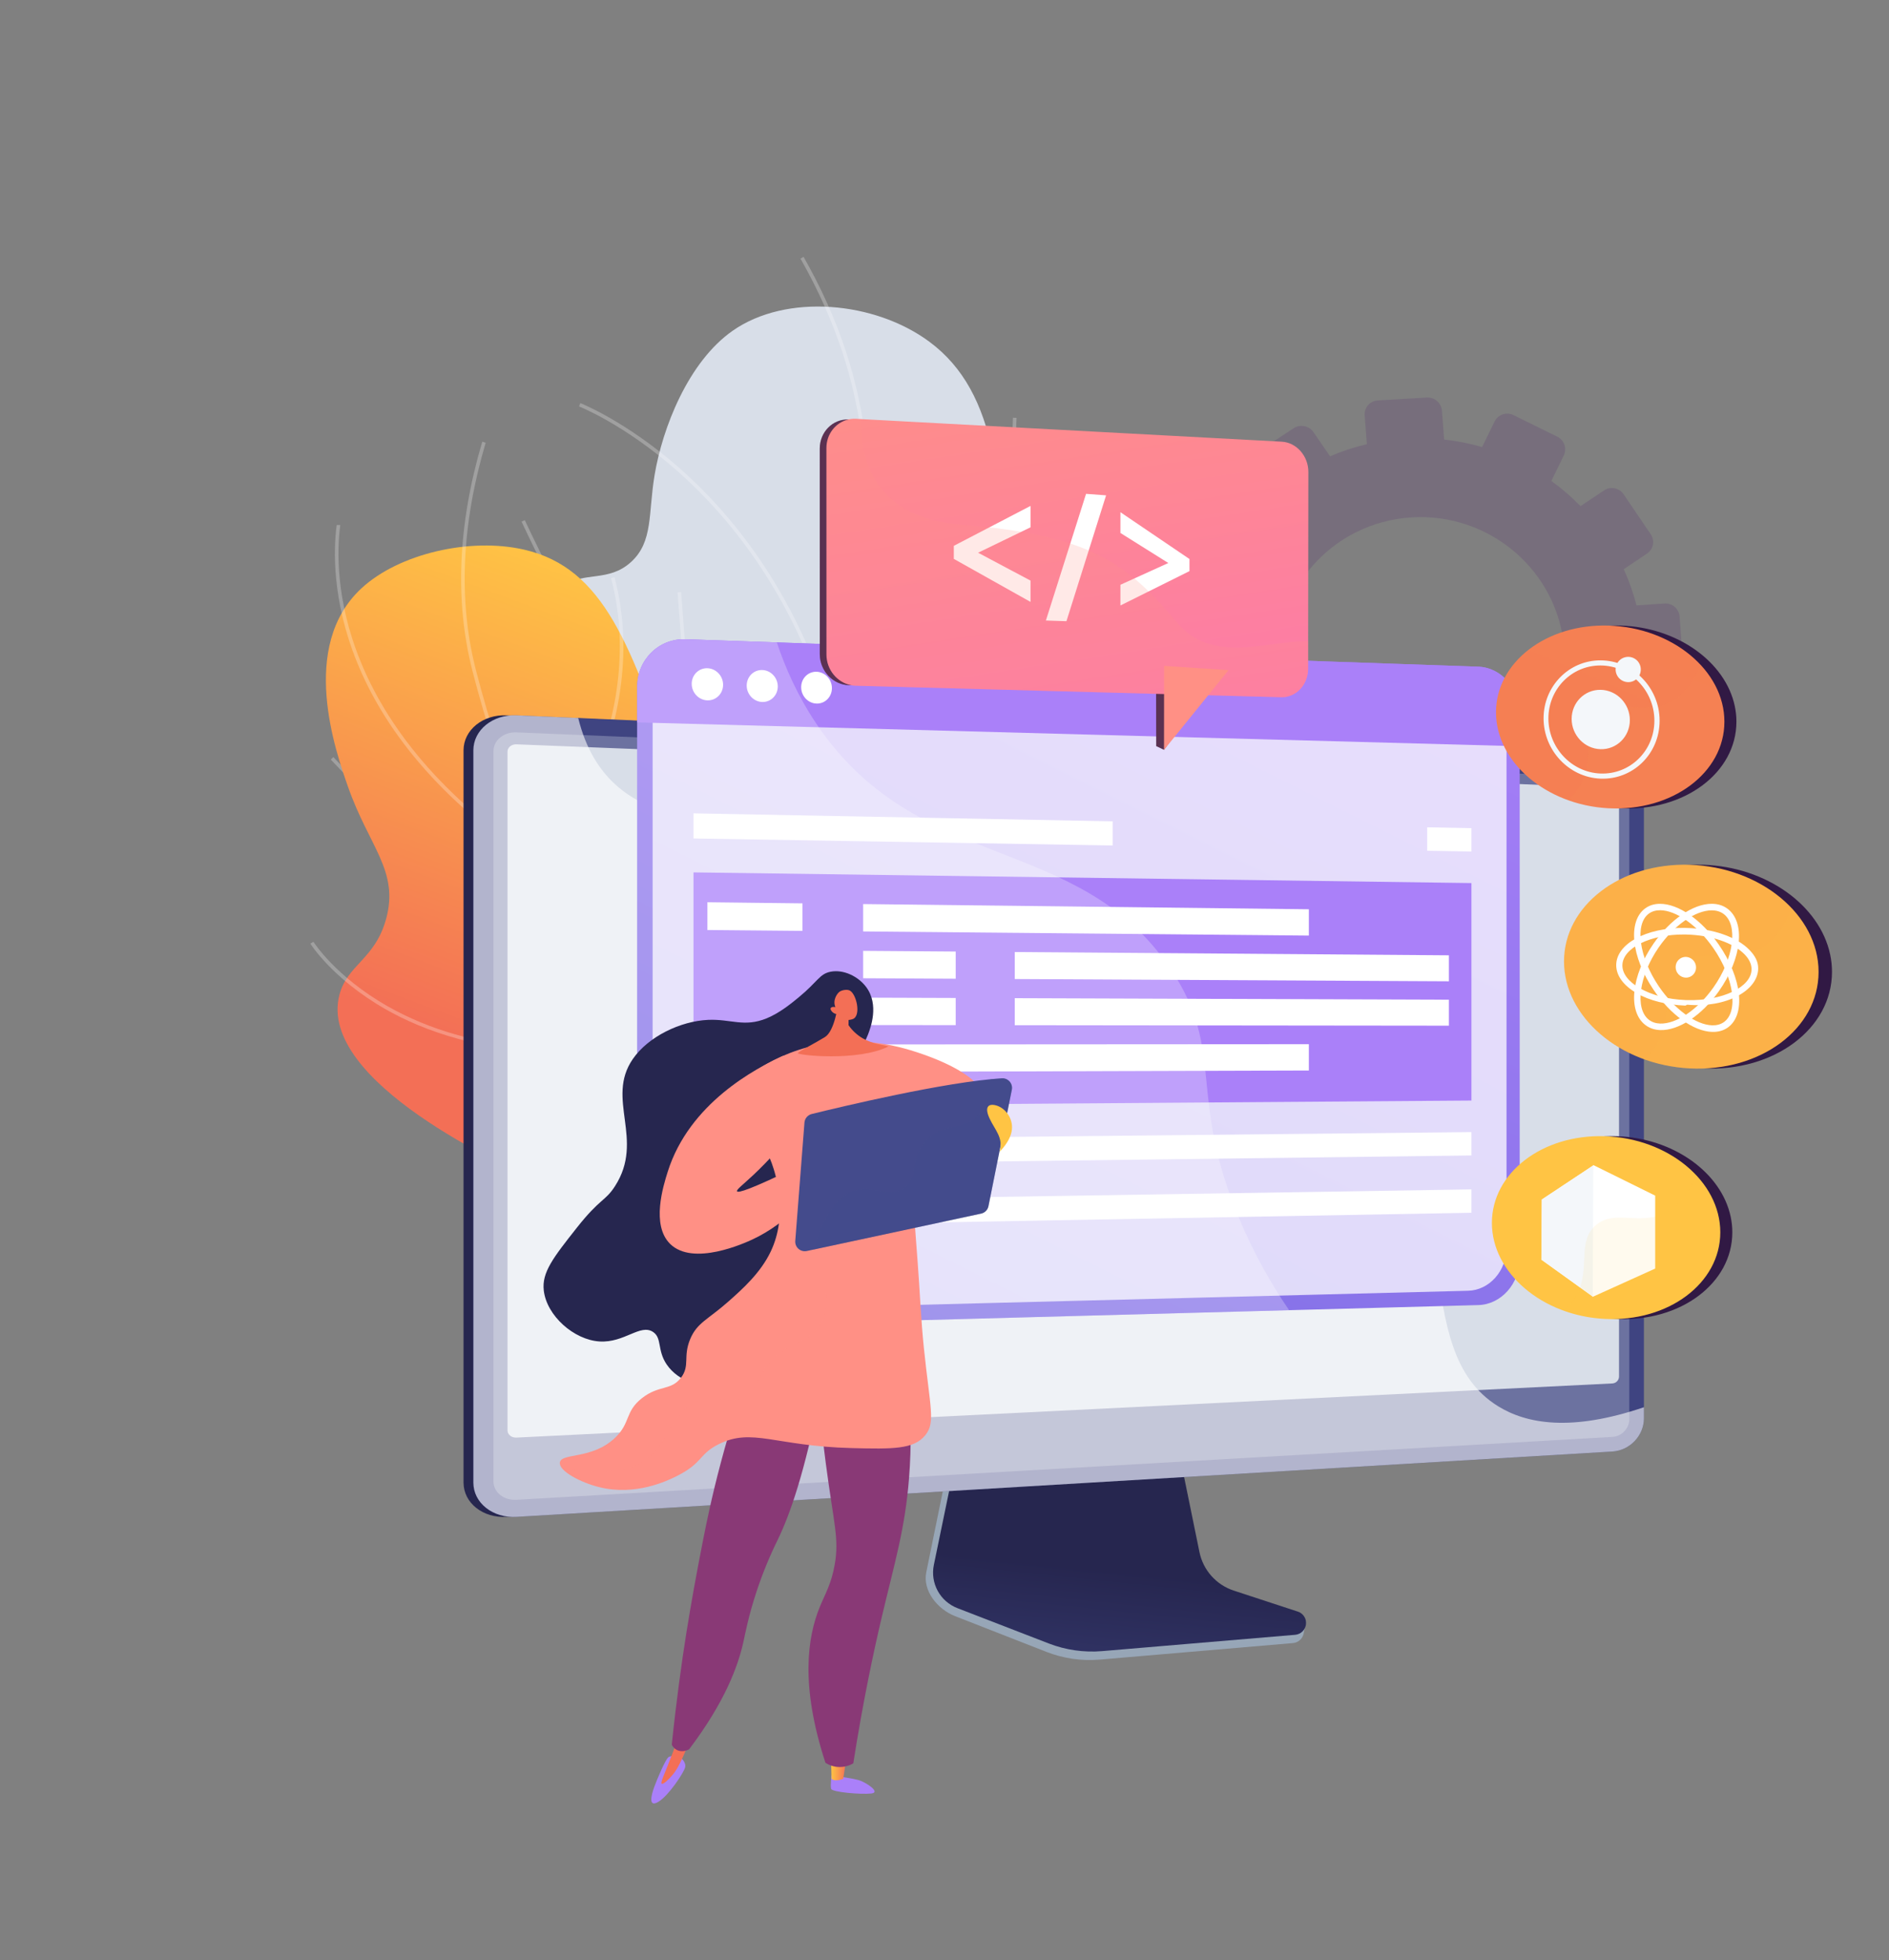 <?xml version="1.0" encoding="UTF-8"?> <svg xmlns="http://www.w3.org/2000/svg" width="212" height="220" viewBox="0 0 212 220" fill="none"><rect x="0" y="0" width="212" height="220" fill="#808080" stroke="none"/> <g clip-path="url(#clip0)"> <path opacity="0.35" d="M186.82 67.731L183.663 67.944C183.306 66.55 182.828 65.19 182.233 63.88L184.85 62.124C185.02 62.01 185.165 61.862 185.278 61.691C185.391 61.52 185.468 61.328 185.506 61.127C185.544 60.925 185.542 60.718 185.5 60.518C185.458 60.317 185.376 60.127 185.26 59.958L182.213 55.468C181.979 55.123 181.62 54.883 181.211 54.802C180.803 54.72 180.379 54.803 180.031 55.031L177.379 56.801C176.371 55.769 175.277 54.825 174.108 53.978L175.506 51.107C175.686 50.73 175.709 50.298 175.571 49.905C175.433 49.511 175.144 49.188 174.769 49.007L169.855 46.589C169.67 46.496 169.469 46.44 169.263 46.425C169.056 46.41 168.849 46.436 168.653 46.501C168.457 46.566 168.275 46.67 168.119 46.805C167.963 46.941 167.835 47.106 167.743 47.291L166.335 50.172C164.941 49.769 163.516 49.486 162.074 49.328L161.829 46.098C161.794 45.677 161.597 45.286 161.277 45.01C160.958 44.733 160.544 44.593 160.122 44.618L154.629 44.942C154.422 44.953 154.219 45.004 154.032 45.094C153.845 45.184 153.678 45.31 153.541 45.466C153.404 45.621 153.299 45.803 153.232 45.999C153.166 46.196 153.14 46.403 153.155 46.61L153.401 49.85C151.987 50.182 150.605 50.637 149.27 51.209L147.418 48.508C147.177 48.157 146.809 47.915 146.392 47.831C145.975 47.748 145.542 47.83 145.185 48.061L140.588 51.08C140.413 51.194 140.263 51.343 140.147 51.516C140.03 51.689 139.95 51.884 139.91 52.089C139.871 52.294 139.873 52.505 139.916 52.709C139.959 52.913 140.043 53.106 140.163 53.277L142.021 55.979C140.967 56.976 140.002 58.063 139.137 59.229L136.164 57.791C135.359 57.402 134.391 57.723 134.002 58.51L131.569 63.434C131.477 63.623 131.424 63.828 131.412 64.038C131.401 64.248 131.431 64.458 131.501 64.656C131.572 64.855 131.681 65.037 131.822 65.192C131.964 65.348 132.135 65.474 132.325 65.563L135.278 66.979C134.872 68.379 134.593 69.812 134.444 71.262L131.175 71.483C130.964 71.494 130.758 71.548 130.569 71.64C130.379 71.731 130.21 71.86 130.07 72.018C129.931 72.176 129.824 72.36 129.756 72.559C129.688 72.759 129.66 72.97 129.675 73.18L130.092 78.666C130.158 79.544 130.938 80.204 131.833 80.141L135.075 79.913C135.435 81.337 135.922 82.725 136.53 84.062L133.863 85.842C133.688 85.957 133.537 86.106 133.42 86.281C133.303 86.455 133.223 86.651 133.183 86.857C133.143 87.063 133.145 87.275 133.188 87.481C133.231 87.686 133.315 87.88 133.435 88.053L136.586 92.591C136.832 92.941 137.205 93.18 137.626 93.258C138.046 93.336 138.48 93.246 138.835 93.008L141.481 91.232C142.521 92.284 143.651 93.243 144.858 94.098L143.474 96.927C143.383 97.115 143.329 97.32 143.318 97.528C143.306 97.737 143.336 97.946 143.406 98.143C143.476 98.34 143.585 98.521 143.726 98.676C143.867 98.831 144.037 98.955 144.227 99.043L149.231 101.4C149.615 101.582 150.055 101.605 150.456 101.465C150.857 101.325 151.187 101.033 151.375 100.652L152.74 97.852C154.169 98.245 155.629 98.511 157.104 98.648L157.339 101.745C157.356 101.953 157.413 102.155 157.509 102.341C157.604 102.526 157.735 102.691 157.894 102.825C158.053 102.96 158.237 103.062 158.435 103.125C158.634 103.189 158.843 103.212 159.05 103.195L164.535 102.762C164.954 102.731 165.343 102.535 165.617 102.217C165.892 101.899 166.029 101.486 166 101.067L165.765 97.978C167.19 97.619 168.581 97.134 169.921 96.531L171.672 99.072C171.911 99.416 172.275 99.652 172.687 99.728C173.098 99.804 173.523 99.714 173.869 99.478L178.367 96.411C178.537 96.295 178.683 96.147 178.796 95.974C178.909 95.802 178.987 95.609 179.026 95.407C179.064 95.204 179.062 94.996 179.019 94.794C178.977 94.593 178.895 94.401 178.779 94.231L177.023 91.67C178.062 90.657 179.011 89.554 179.857 88.376L182.664 89.722C183.039 89.903 183.469 89.927 183.862 89.79C184.254 89.653 184.576 89.366 184.757 88.992L187.099 84.13C187.278 83.756 187.301 83.326 187.164 82.936C187.026 82.545 186.74 82.224 186.366 82.045L183.555 80.686C183.94 79.299 184.202 77.88 184.336 76.447L187.465 76.227C187.669 76.213 187.869 76.158 188.052 76.066C188.235 75.975 188.399 75.848 188.532 75.693C188.666 75.538 188.768 75.358 188.832 75.163C188.896 74.968 188.921 74.763 188.905 74.559L188.497 69.181C188.464 68.768 188.27 68.383 187.956 68.112C187.642 67.841 187.234 67.704 186.82 67.731V67.731ZM158.388 58.068C167.228 57.507 174.892 64.125 175.553 72.848C176.215 81.572 169.63 89.17 160.798 89.826C151.912 90.487 144.127 83.877 143.457 75.058C142.788 66.24 149.494 58.634 158.388 58.068V58.068Z" fill="#674E76"></path> <path d="M126.704 140.382C121.581 135.576 114.823 127.769 111.765 116.734C107.753 102.258 113.631 94.942 112.968 70.433C112.551 54.936 112.101 44.125 104.288 38.343C98.166 33.812 88.254 32.911 82.239 37.111C77.235 40.603 74.344 48.031 73.461 53.333C72.741 57.654 73.319 60.791 70.828 63.068C68.282 65.391 65.534 64.077 63.154 65.799C58.329 69.294 61.122 80.87 61.574 82.738C66.599 103.546 85.772 117.58 94.209 123.602C101.185 128.576 111.976 135.211 126.704 140.382Z" fill="#D8DEE8"></path> <g style="mix-blend-mode:soft-light" opacity="0.5"> <g style="mix-blend-mode:soft-light" opacity="0.5"> <path d="M132.562 144.216C123.632 140.821 115.946 136.775 109.717 132.183C100.496 125.389 94.754 117.583 92.649 108.983C91.002 102.257 91.613 94.968 92.386 85.74C93.027 78.091 94.173 72.731 95.179 68.003C96.486 61.876 97.519 57.036 96.803 50.038C96.075 42.927 93.729 35.857 89.833 29.022L90.182 28.823C94.108 35.707 96.47 42.83 97.204 49.996C97.927 57.058 96.889 61.925 95.574 68.087C94.568 72.803 93.43 78.15 92.788 85.774C91.988 95.325 91.41 102.226 93.041 108.887C95.126 117.392 100.815 125.121 109.958 131.859C116.158 136.428 123.812 140.458 132.708 143.839L132.562 144.216Z" fill="white"></path> </g> <g style="mix-blend-mode:soft-light" opacity="0.5"> <path d="M93.067 80.38L93.002 80.162C88.879 66.322 81.475 57.663 75.991 52.836C70.053 47.612 65.035 45.634 64.985 45.614L65.131 45.24C65.181 45.26 70.265 47.266 76.256 52.535C81.751 57.371 89.157 66.023 93.32 79.825C94.315 79.349 98.751 77.085 103.19 72.511C107.812 67.75 113.385 59.438 113.682 46.884L114.084 46.893C113.786 59.586 108.143 67.989 103.465 72.806C98.397 78.022 93.325 80.269 93.274 80.291L93.067 80.38Z" fill="white"></path> </g> <g style="mix-blend-mode:soft-light" opacity="0.5"> <path d="M91.908 101.028L91.768 100.987C85.037 99.011 77.397 91.264 69.06 77.958C62.865 68.07 58.579 58.633 58.537 58.539L58.903 58.374C58.945 58.468 63.218 67.881 69.402 77.749C75.061 86.785 83.524 98.05 91.74 100.56C92.424 99.578 97.202 92.82 103.237 86.898C109.762 80.497 124.949 78.286 125.103 78.261L125.159 78.659C125.007 78.68 109.949 80.873 103.518 87.183C97.057 93.527 92.043 100.835 91.99 100.907L91.908 101.028Z" fill="white"></path> </g> <g style="mix-blend-mode:soft-light" opacity="0.5"> <path d="M107.218 130.306L106.821 130.258C106.746 130.25 99.177 129.322 89.29 125.875C80.164 122.693 67.135 116.651 56.893 105.934L37.12 85.245L37.41 84.968L57.187 105.657C67.373 116.315 80.342 122.329 89.427 125.494C97.99 128.479 104.799 129.565 106.476 129.803C104.358 125.969 103.592 121.967 104.201 117.901C104.701 114.554 106.129 111.162 108.444 107.817C112.376 102.135 117.587 98.505 117.639 98.468L117.867 98.799C117.816 98.835 112.658 102.429 108.768 108.054C106.491 111.347 105.088 114.682 104.598 117.966C103.987 122.062 104.803 126.096 107.025 129.956L107.218 130.306Z" fill="white"></path> </g> </g> <path d="M99.191 140.045C88.1 140.139 73.959 138.677 60.407 132.577C56.948 131.02 35.583 121.402 38.087 111.674C38.969 108.247 42.068 107.701 43.329 103.141C44.818 97.737 41.423 95.045 39.063 88.317C37.653 84.302 33.528 72.555 40.559 66.033C44.76 62.136 52.756 60.283 58.846 61.693C67.781 63.761 70.866 72.449 75.833 87.237C80.235 100.347 79.116 103.569 82.452 112.952C84.926 119.922 89.581 129.507 99.191 140.045Z" fill="url(#paint0_linear)"></path> <g style="mix-blend-mode:soft-light" opacity="0.5"> <g style="mix-blend-mode:soft-light" opacity="0.5"> <path d="M126.938 145.988C121.699 145.995 116.477 145.385 111.381 144.17C96.409 140.586 83.417 131.651 72.765 117.612C61.692 103.017 55.92 86.559 53.029 75.323C51.014 67.494 51.382 58.828 54.123 49.57L54.508 49.684C51.788 58.875 51.421 67.468 53.417 75.225C56.3 86.424 62.054 102.831 73.085 117.371C83.68 131.335 96.595 140.221 111.474 143.782C122.644 146.456 134.463 146.16 146.603 142.905L146.707 143.293C140.003 145.088 133.394 145.987 126.938 145.988Z" fill="white"></path> </g> <g style="mix-blend-mode:soft-light" opacity="0.5"> <path d="M61 97.492L60.848 97.395C36.915 81.976 37.127 64.195 37.762 59.112C37.774 59.011 37.783 58.946 37.784 58.918H38.185C38.181 59 38.173 59.083 38.16 59.164C37.534 64.177 37.332 81.692 60.912 96.96C61.486 96.214 64.171 92.587 66.385 87.346C68.67 81.936 70.904 73.645 68.576 64.881L68.964 64.778C71.323 73.658 69.061 82.043 66.75 87.513C64.248 93.435 61.144 97.316 61.113 97.355L61 97.492Z" fill="white"></path> </g> <g style="mix-blend-mode:soft-light" opacity="0.5"> <path d="M63.668 118.147C54.137 118.147 47.477 115.661 43.267 113.262C40.182 111.502 38.056 109.6 36.816 108.314C35.468 106.916 34.858 105.946 34.833 105.906L35.174 105.693C35.198 105.732 37.659 109.607 43.489 112.927C53.199 118.453 64.659 118.235 72.604 117.066C73.166 115.815 78.824 102.689 77.473 85.128L76.038 66.477L76.438 66.446L77.874 85.098C79.296 103.588 72.989 117.199 72.923 117.335L72.877 117.432L72.771 117.447C69.758 117.904 66.715 118.138 63.668 118.147V118.147Z" fill="white"></path> </g> </g> <path d="M138.222 179.377C137.25 179.051 136.382 178.475 135.704 177.705C135.027 176.936 134.565 176.002 134.365 174.997L131.498 160.807L106.972 161.68L103.954 176.463C103.531 178.533 105.223 180.61 107.17 181.373L117.432 185.388C119.338 186.134 121.39 186.432 123.43 186.257L145.113 184.402C145.422 184.375 145.712 184.241 145.934 184.024C146.155 183.806 146.295 183.519 146.33 183.211C146.403 182.572 146.847 181.854 146.243 181.653L138.222 179.377Z" fill="#97A6B7"></path> <path d="M138.465 178.514C137.499 178.197 136.633 177.63 135.956 176.87C135.279 176.11 134.816 175.185 134.612 174.189L131.748 160.177L107.821 161.038L104.805 175.635C104.601 176.625 104.754 177.655 105.238 178.543C105.721 179.43 106.504 180.117 107.447 180.482L117.698 184.446C119.605 185.184 121.654 185.477 123.691 185.305L145.354 183.474C145.661 183.447 145.95 183.316 146.171 183.102C146.393 182.887 146.533 182.603 146.569 182.297C146.605 181.99 146.534 181.681 146.368 181.422C146.202 181.162 145.951 180.968 145.658 180.872L138.465 178.514Z" fill="url(#paint1_linear)"></path> <path d="M56.857 170.237C54.197 170.396 52.022 168.671 52.022 166.39V84.207C52.022 81.927 54.197 80.166 56.857 80.281L179.855 85.61C181.808 85.694 183.389 87.341 183.389 89.28V159.177C183.389 161.116 181.808 162.788 179.855 162.905L56.857 170.237Z" fill="url(#paint2_linear)"></path> <path d="M57.962 170.237C55.302 170.396 53.126 168.671 53.126 166.39V84.207C53.126 81.927 55.302 80.166 57.962 80.281L180.961 85.61C182.914 85.694 184.495 87.341 184.495 89.28V159.177C184.495 161.116 182.914 162.788 180.961 162.905L57.962 170.237Z" fill="url(#paint3_linear)"></path> <g style="mix-blend-mode:multiply" opacity="0.3"> <path d="M180.961 87.255L57.962 82.195C56.54 82.135 55.383 83.076 55.383 84.294V166.266C55.383 167.483 56.54 168.404 57.962 168.322L180.961 161.262C182.008 161.202 182.854 160.309 182.854 159.269V89.216C182.849 88.71 182.649 88.224 182.297 87.859C181.945 87.495 181.467 87.278 180.961 87.255V87.255Z" fill="#D8DEE8"></path> </g> <path d="M57.962 161.342C57.408 161.369 56.957 161.006 56.957 160.532V84.355C56.957 83.879 57.408 83.514 57.962 83.536L180.961 88.41C181.159 88.419 181.346 88.503 181.484 88.646C181.621 88.788 181.699 88.978 181.701 89.176V154.488C181.699 154.687 181.621 154.878 181.484 155.022C181.346 155.165 181.16 155.252 180.961 155.263L57.962 161.342Z" fill="#D8DEE8"></path> <g style="mix-blend-mode:soft-light" opacity="0.6"> <path d="M168.12 157.817C157.773 151.416 165 133.215 153.38 124.073C141.664 114.853 125.177 126.158 116.971 116.613C110.86 109.504 118.01 100.921 112.175 94.236C103.025 83.751 79.602 98.171 68.84 87.841C67.312 86.375 65.77 84.148 64.892 80.581L57.962 80.283C55.303 80.168 53.127 81.929 53.127 84.209V166.39C53.127 168.67 55.303 170.395 57.962 170.237L180.961 162.904C182.914 162.785 184.495 161.117 184.495 159.177V157.934C176.328 160.705 171.335 159.806 168.12 157.817Z" fill="white"></path> </g> <path d="M165.913 74.824L76.932 71.742C73.942 71.638 71.507 74.035 71.507 77.097V143.48C71.507 146.541 73.942 148.957 76.932 148.876L165.913 146.469C168.481 146.4 170.554 144.058 170.554 141.238V80.091C170.554 77.27 168.481 74.912 165.913 74.824Z" fill="url(#paint4_linear)"></path> <g style="mix-blend-mode:soft-light" opacity="0.74"> <path d="M73.244 142.081V78.511C73.244 75.678 75.494 73.456 78.259 73.548L164.764 76.422C167.147 76.502 169.075 78.686 169.075 81.303V140.014C169.075 142.63 167.149 144.801 164.764 144.862L78.259 147.079C75.495 147.15 73.244 144.912 73.244 142.081Z" fill="white"></path> </g> <path d="M165.912 74.824L76.932 71.742C73.942 71.638 71.507 74.035 71.507 77.097V81.073L170.554 83.754V80.091C170.554 77.27 168.48 74.912 165.912 74.824Z" fill="url(#paint5_linear)"></path> <path d="M81.152 76.853C81.152 77.847 80.365 78.63 79.393 78.602C78.422 78.573 77.629 77.742 77.629 76.745C77.629 75.748 78.42 74.965 79.393 74.996C80.367 75.028 81.152 75.861 81.152 76.853Z" fill="white"></path> <path d="M87.289 77.044C87.289 78.033 86.509 78.812 85.547 78.784C84.585 78.756 83.801 77.929 83.801 76.938C83.801 75.947 84.584 75.167 85.547 75.197C86.511 75.228 87.289 76.054 87.289 77.044Z" fill="white"></path> <path d="M93.365 77.229C93.365 78.214 92.594 78.99 91.641 78.962C90.689 78.935 89.914 78.111 89.914 77.124C89.914 76.137 90.688 75.361 91.641 75.391C92.594 75.422 93.365 76.245 93.365 77.229Z" fill="white"></path> <path d="M165.135 123.514L77.83 124.149V97.908L165.135 99.107V123.514Z" fill="url(#paint6_linear)"></path> <path d="M165.135 129.677L77.83 130.775V127.957L165.135 127.056V129.677Z" fill="white"></path> <path d="M165.135 136.106L77.83 137.688V134.87L165.135 133.485V136.106Z" fill="white"></path> <path d="M124.874 92.178L77.83 91.282V94.1L124.874 94.889V92.178Z" fill="white"></path> <path d="M160.173 92.85V95.481L165.135 95.565V92.944L160.173 92.85Z" fill="white"></path> <g style="mix-blend-mode:soft-light" opacity="0.5"> <g style="mix-blend-mode:soft-light" opacity="0.5"> <path d="M131.369 108.736C120.979 93.329 102.983 98.219 91.59 81.181C89.534 78.107 88.14 74.98 87.182 72.096L76.931 71.739C73.94 71.635 71.506 74.033 71.506 77.094V143.479C71.506 146.54 73.94 148.956 76.931 148.875L144.672 147.044C142.529 143.908 140.698 140.57 139.207 137.077C133.149 122.893 137.636 118.028 131.369 108.736Z" fill="white"></path> </g> </g> <g style="mix-blend-mode:soft-light"> <g style="mix-blend-mode:soft-light"> <path d="M90.062 104.474L79.391 104.375V101.259L90.062 101.384V104.474Z" fill="white"></path> </g> <g style="mix-blend-mode:soft-light"> <path d="M146.891 105.002L96.87 104.538V101.463L146.891 102.048V105.002Z" fill="white"></path> </g> <g style="mix-blend-mode:soft-light"> <path d="M107.257 109.843L96.87 109.789V106.715L107.257 106.793V109.843Z" fill="white"></path> </g> <g style="mix-blend-mode:soft-light"> <path d="M162.608 110.131L113.884 109.878V106.845L162.608 107.215V110.131Z" fill="white"></path> </g> <g style="mix-blend-mode:soft-light"> <path d="M107.257 115.052L96.87 115.041V111.967L107.257 112.003V115.052Z" fill="white"></path> </g> <g style="mix-blend-mode:soft-light"> <path d="M162.608 115.113L113.884 115.06V112.026L162.608 112.196V115.113Z" fill="white"></path> </g> <g style="mix-blend-mode:soft-light"> <path d="M90.062 120.314L79.391 120.346V117.23L90.062 117.223V120.314Z" fill="white"></path> </g> <g style="mix-blend-mode:soft-light"> <path d="M146.891 120.142L96.87 120.294V117.219L146.891 117.188V120.142Z" fill="white"></path> </g> </g> <path d="M145.866 53.031L145.844 71.974L145.84 75.015C145.84 76.799 144.625 76.365 142.977 76.332L136.909 76.405L136.117 76.415L130.645 76.481L129.744 76.493L95.512 76.903H95.288C93.482 76.861 92.004 75.294 92.004 73.424L92 50.344C92 48.507 93.424 47.04 95.183 47.079H95.286L96.59 47.151L142.875 49.645C144.524 49.722 145.868 51.244 145.866 53.031Z" fill="url(#paint7_linear)"></path> <path d="M136.943 75.247L136.117 76.415L134.985 78.012L130.639 84.152L129.762 83.735L129.748 77.871L129.744 76.492L129.74 74.769L130.646 74.829L136.943 75.247Z" fill="url(#paint8_linear)"></path> <path d="M146.836 52.967L146.812 71.951L146.808 75.061C146.808 76.853 145.453 78.288 143.799 78.25L135.595 78.028L134.985 78.012L130.645 77.895L129.751 77.87L96.048 76.96C95.868 76.957 95.688 76.937 95.512 76.901C93.953 76.603 92.751 75.156 92.751 73.466L92.747 50.28C92.747 48.705 93.785 47.421 95.183 47.085C95.464 47.018 95.754 46.99 96.043 47.003L96.592 47.033L143.833 49.57C145.487 49.644 146.84 51.173 146.836 52.967Z" fill="url(#paint9_linear)"></path> <path d="M137.876 75.209L136.908 76.405L135.594 78.028L130.637 84.152L130.642 77.897V76.482V74.831V74.733L137.876 75.209Z" fill="url(#paint10_linear)"></path> <path d="M115.656 67.554L107.045 62.724V61.259L115.656 56.778V59.179L109.769 62.032L115.656 65.163V67.554Z" fill="white"></path> <path d="M124.135 55.593L119.685 69.719L117.378 69.641L121.887 55.424L124.135 55.593Z" fill="white"></path> <path d="M125.743 65.63L131.119 63.187L125.743 59.815V57.485L133.493 62.739V64.097L125.743 67.952V65.63Z" fill="white"></path> <path style="mix-blend-mode:multiply" opacity="0.2" d="M146.812 71.952L146.808 75.062C146.808 76.854 145.453 78.289 143.799 78.251L135.595 78.029L130.639 84.152L129.762 83.735L129.748 77.871L96.045 76.961C95.865 76.958 95.685 76.938 95.509 76.902H95.285C93.479 76.86 92.001 75.293 92.001 73.423L92 50.352C92 48.514 93.424 47.068 95.183 47.089C95.464 47.022 95.754 46.994 96.043 47.007L96.592 47.037C96.592 47.078 96.592 47.118 96.592 47.161C96.578 51.688 98.273 58.121 107.819 58.877C122.732 60.059 126.577 63.377 132.183 69.957C135.844 74.254 141.466 72.22 145.846 71.976C146.174 71.956 146.498 71.947 146.812 71.952Z" fill="url(#paint11_linear)"></path> <path d="M181.432 127.516C187.82 127.713 193.185 131.613 194.231 136.55L194.234 136.57C194.291 136.84 194.335 137.113 194.365 137.389C194.365 137.407 194.369 137.425 194.371 137.444C194.384 137.573 194.394 137.703 194.402 137.832L194.405 137.903C194.411 138.036 194.416 138.169 194.416 138.303C194.416 144.041 188.56 148.389 181.43 148.019C181.24 148.01 181.052 147.996 180.864 147.98L180.809 147.975C180.632 147.959 180.455 147.94 180.28 147.916L180.198 147.906C180.028 147.884 179.859 147.859 179.692 147.832L179.597 147.817C179.432 147.79 179.269 147.76 179.107 147.728L179.008 147.707C178.847 147.675 178.686 147.639 178.527 147.601L178.435 147.579C178.277 147.54 178.12 147.499 177.964 147.456L177.881 147.433C177.74 147.393 177.601 147.351 177.464 147.308L177.359 147.275C177.218 147.23 177.08 147.182 176.942 147.134L176.852 147.103C172.113 145.394 168.782 141.547 168.782 137.245C168.786 131.659 174.407 127.301 181.432 127.516Z" fill="url(#paint12_linear)"></path> <path d="M167.433 137.247C167.433 142.835 173.054 147.656 180.079 148.019C187.207 148.389 193.065 144.041 193.065 138.303C193.065 132.566 187.21 127.736 180.079 127.516C173.054 127.301 167.433 131.659 167.433 137.247Z" fill="url(#paint13_linear)"></path> <path d="M185.76 134.185V142.372L178.741 145.547L178.705 145.491L172.985 141.372L173.035 134.623L178.806 130.798L178.797 130.746L185.76 134.185Z" fill="white"></path> <path d="M178.81 130.795L178.754 145.497L172.99 141.372L173.037 134.623L178.81 130.795Z" fill="#F4F7FA"></path> <g style="mix-blend-mode:multiply" opacity="0.3"> <path style="mix-blend-mode:multiply" opacity="0.3" d="M176.98 145.256C178.519 142.309 176.963 139.418 179.045 137.552C181.168 135.649 183.941 137.612 186.942 136.106C188.108 135.52 189.407 134.362 190.375 131.907C192.061 133.712 193.065 135.933 193.065 138.303C193.065 144.041 187.209 148.389 180.079 148.019C178.516 147.941 176.974 147.633 175.501 147.105C176.107 146.588 176.609 145.961 176.98 145.256Z" fill="url(#paint14_linear)"></path> </g> <path d="M181.893 70.209C188.281 70.405 193.646 74.305 194.692 79.242L194.695 79.261C194.752 79.531 194.795 79.804 194.826 80.081C194.826 80.099 194.83 80.118 194.832 80.135C194.845 80.265 194.855 80.394 194.863 80.524L194.866 80.595C194.872 80.728 194.876 80.862 194.876 80.996C194.876 86.733 189.021 91.081 181.89 90.712C181.701 90.702 181.513 90.688 181.325 90.672L181.27 90.667C181.092 90.651 180.916 90.631 180.741 90.608L180.659 90.597C180.489 90.576 180.32 90.551 180.153 90.524L180.058 90.509C179.894 90.481 179.73 90.451 179.568 90.419L179.469 90.399C179.308 90.366 179.147 90.331 178.988 90.293L178.896 90.27C178.738 90.231 178.581 90.191 178.425 90.151L178.341 90.127C178.201 90.087 178.062 90.045 177.924 90.002L177.819 89.969C177.679 89.924 177.541 89.877 177.402 89.828C177.373 89.817 177.342 89.808 177.312 89.797C172.574 88.088 169.243 84.242 169.243 79.94C169.247 74.351 174.868 69.993 181.893 70.209Z" fill="url(#paint15_linear)"></path> <path d="M167.894 79.939C167.894 85.527 173.515 90.348 180.54 90.712C187.668 91.081 193.526 86.733 193.526 80.996C193.526 75.258 187.671 70.427 180.54 70.209C173.515 69.993 167.894 74.351 167.894 79.939Z" fill="url(#paint16_linear)"></path> <g style="mix-blend-mode:multiply" opacity="0.3"> <path style="mix-blend-mode:multiply" opacity="0.3" d="M177.439 87.948C178.978 85.001 177.423 82.111 179.503 80.244C181.627 78.341 184.4 80.303 187.402 78.797C188.567 78.212 189.866 77.054 190.834 74.6C192.52 76.404 193.524 78.625 193.524 80.996C193.524 86.733 187.668 91.081 180.538 90.712C178.975 90.633 177.433 90.325 175.96 89.797C176.566 89.28 177.068 88.653 177.439 87.948V87.948Z" fill="url(#paint17_linear)"></path> </g> <path d="M179.618 87.387C176.067 87.242 173.233 84.206 173.233 80.615C173.233 77.025 176.067 74.108 179.618 74.112C183.245 74.117 186.255 77.157 186.255 80.889C186.255 84.622 183.245 87.535 179.618 87.387ZM179.618 74.687C176.371 74.678 173.776 77.342 173.776 80.627C173.776 83.911 176.371 86.686 179.618 86.812C182.928 86.942 185.67 84.28 185.67 80.877C185.67 77.474 182.928 74.697 179.618 74.687V74.687Z" fill="#F4F7FA"></path> <path d="M182.916 80.819C182.916 82.677 181.431 84.137 179.618 84.081C177.823 84.025 176.383 82.504 176.383 80.682C176.383 78.859 177.823 77.4 179.618 77.419C181.431 77.439 182.916 78.961 182.916 80.819Z" fill="#F4F7FA"></path> <path d="M184.143 75.137C184.144 75.324 184.108 75.509 184.037 75.682C183.966 75.855 183.862 76.011 183.73 76.144C183.598 76.276 183.441 76.381 183.269 76.452C183.096 76.523 182.911 76.559 182.724 76.558C182.348 76.552 181.99 76.398 181.727 76.13C181.464 75.862 181.317 75.501 181.318 75.125C181.319 74.94 181.356 74.756 181.428 74.585C181.499 74.414 181.604 74.259 181.736 74.128C181.867 73.998 182.024 73.894 182.195 73.824C182.367 73.754 182.551 73.718 182.736 73.719C182.922 73.719 183.105 73.757 183.276 73.829C183.447 73.9 183.602 74.005 183.733 74.137C183.864 74.268 183.967 74.424 184.037 74.596C184.108 74.768 184.143 74.952 184.143 75.137V75.137Z" fill="#F4F7FA"></path> <path d="M191.13 97.053C198.25 97.272 204.23 101.619 205.395 107.121C205.395 107.128 205.398 107.135 205.4 107.142C205.463 107.443 205.512 107.748 205.546 108.055C205.546 108.075 205.55 108.096 205.552 108.115C205.567 108.259 205.579 108.403 205.586 108.548C205.586 108.574 205.589 108.6 205.59 108.627C205.597 108.775 205.602 108.925 205.602 109.073C205.602 115.468 199.075 120.314 191.13 119.903C190.919 119.891 190.709 119.876 190.5 119.858L190.44 119.853C190.242 119.836 190.046 119.814 189.85 119.79L189.759 119.779C189.57 119.755 189.382 119.727 189.195 119.697L189.09 119.68C188.906 119.649 188.724 119.616 188.543 119.58L188.433 119.557C188.255 119.52 188.076 119.482 187.897 119.438L187.794 119.413C187.618 119.37 187.443 119.324 187.269 119.276L187.176 119.25C187.02 119.205 186.865 119.159 186.711 119.111L186.592 119.074C186.436 119.024 186.282 118.971 186.128 118.916C186.095 118.905 186.061 118.894 186.028 118.882C180.747 116.976 177.033 112.687 177.033 107.895C177.035 101.67 183.3 96.813 191.13 97.053Z" fill="url(#paint18_linear)"></path> <path d="M175.527 107.899C175.527 114.128 181.793 119.501 189.623 119.906C197.568 120.317 204.095 115.471 204.095 109.077C204.095 102.682 197.568 97.298 189.623 97.053C181.793 96.813 175.527 101.67 175.527 107.899Z" fill="url(#paint19_linear)"></path> <g style="mix-blend-mode:multiply" opacity="0.3"> <path style="mix-blend-mode:multiply" opacity="0.3" d="M186.167 116.824C187.881 113.539 186.148 110.315 188.467 108.236C190.834 106.116 193.924 108.304 197.27 106.624C198.57 105.969 200.018 104.681 201.096 101.945C202.975 103.957 204.095 106.433 204.095 109.075C204.095 115.469 197.568 120.315 189.623 119.904C187.881 119.816 186.162 119.473 184.52 118.885C185.195 118.308 185.753 117.609 186.167 116.824V116.824Z" fill="url(#paint20_linear)"></path> </g> <path d="M190.345 108.577C190.347 108.728 190.319 108.878 190.262 109.018C190.205 109.158 190.121 109.285 190.014 109.392C189.907 109.499 189.78 109.583 189.64 109.64C189.5 109.697 189.35 109.725 189.199 109.723C188.892 109.713 188.6 109.583 188.387 109.362C188.173 109.141 188.054 108.845 188.055 108.537C188.053 108.387 188.081 108.237 188.138 108.098C188.194 107.959 188.278 107.832 188.384 107.725C188.49 107.619 188.617 107.534 188.756 107.477C188.895 107.42 189.044 107.391 189.195 107.392C189.503 107.4 189.796 107.529 190.011 107.75C190.226 107.972 190.346 108.268 190.345 108.577V108.577Z" fill="white"></path> <path d="M186.319 115.605C185.681 115.583 185.122 115.391 184.657 115.037C182.664 113.518 183.067 109.524 185.579 105.895C187.452 103.191 190.011 101.433 192.106 101.433C192.762 101.433 193.342 101.606 193.826 101.95C195.931 103.444 195.515 107.561 192.885 111.271C190.962 113.983 188.383 115.677 186.319 115.605ZM192.11 102.167C190.271 102.167 187.881 103.839 186.159 106.32C183.941 109.516 183.444 113.225 185.065 114.458C185.41 114.719 185.832 114.86 186.32 114.875C188.131 114.934 190.53 113.316 192.289 110.83C194.594 107.572 195.109 103.762 193.407 102.55C193.047 102.297 192.611 102.17 192.11 102.167Z" fill="white"></path> <path d="M192.143 115.811C190.041 115.738 187.467 113.878 185.584 111.098C183.066 107.378 182.661 103.382 184.647 101.94C185.11 101.605 185.666 101.435 186.303 101.435C188.359 101.435 190.938 103.208 192.871 105.978C195.522 109.777 195.968 113.922 193.865 115.35C193.382 115.677 192.802 115.832 192.143 115.811ZM186.305 102.158C185.818 102.158 185.397 102.283 185.055 102.531C183.438 103.7 183.939 107.415 186.163 110.692C187.894 113.242 190.297 115.01 192.143 115.072C192.647 115.088 193.084 114.973 193.441 114.73C195.141 113.571 194.6 109.732 192.277 106.395C190.507 103.854 188.107 102.159 186.304 102.156L186.305 102.158Z" fill="white"></path> <path d="M189.355 112.758L189.14 112.859C187.061 112.771 185.127 112.311 183.684 111.47C182.182 110.594 181.369 109.48 181.386 108.281C181.42 105.92 184.747 104.107 189.04 104.136L189.254 104.146C192.209 104.206 194.936 105.154 196.343 106.617C196.99 107.289 197.327 107.94 197.319 108.702C197.293 111.165 193.756 113.147 189.355 112.758ZM189.041 104.879C185.2 104.847 182.106 106.395 182.078 108.33C182.065 109.251 182.75 110.161 184.016 110.896C185.363 111.679 187.183 112.156 189.149 112.236L189.353 112.243C193.281 112.348 196.552 110.799 196.575 108.791C196.581 108.222 196.325 107.664 195.813 107.131C194.54 105.805 192.014 104.946 189.245 104.883L189.041 104.879Z" fill="white"></path> <path d="M93.321 199.243C93.321 199.243 93.178 200.379 93.274 200.76C93.37 201.14 96.672 201.415 97.793 201.283C98.913 201.151 97.126 200.006 96.411 199.794C95.696 199.582 93.321 199.243 93.321 199.243Z" fill="url(#paint21_linear)"></path> <path d="M94.983 197.348L94.635 199.627C94.635 199.627 93.748 200.026 93.321 199.632L93.274 197.249L94.983 197.348Z" fill="url(#paint22_linear)"></path> <path d="M76.365 197.247C76.365 197.247 77.067 197.767 76.88 198.39C76.692 199.013 75.058 201.508 73.892 202.216C72.726 202.924 73.093 201.449 73.432 200.529C73.771 199.61 74.637 197.586 74.976 197.247C75.314 196.907 76.365 197.247 76.365 197.247Z" fill="url(#paint23_linear)"></path> <path d="M77.626 194.743C77.288 195.688 76.962 196.464 76.707 197.037C76.143 198.303 75.835 198.778 75.486 199.191C75.181 199.548 74.461 200.315 74.267 200.188C74.074 200.06 74.598 199.127 75.614 196.4C75.761 196.005 76.227 194.743 76.227 194.743H77.626V194.743Z" fill="url(#paint24_linear)"></path> <path d="M101.9 155.287C102.255 158.786 102.298 162.309 102.026 165.815C101.574 171.639 100.41 175.325 98.949 181.535C98.056 185.331 96.854 190.917 95.765 197.903C95.175 198.244 94.488 198.378 93.813 198.286C93.395 198.223 92.995 198.071 92.64 197.841C89.785 189.114 90.628 183.706 92.007 180.337C92.594 178.901 93.306 177.768 93.686 175.56C94.19 172.641 93.567 171.007 92.679 164.242C92.046 159.42 92.155 158.675 92.577 157.952C94.261 155.061 99.412 155.118 101.9 155.287Z" fill="url(#paint25_linear)"></path> <path d="M92.07 156.304C90.32 165.339 88.603 170.084 87.304 172.767C86.368 174.662 85.566 176.62 84.904 178.627C84.011 181.336 83.636 183.332 83.445 184.208C82.843 186.977 81.352 191.02 77.341 196.324C77.291 196.354 76.607 196.741 75.953 196.395C75.71 196.263 75.514 196.06 75.392 195.813C75.916 190.742 76.517 186.481 77.04 183.192C77.15 182.503 77.633 179.485 78.39 175.499C78.688 173.938 79.121 171.652 79.641 169.303C80.288 166.379 81.281 162.401 82.811 157.634L92.07 156.304Z" fill="url(#paint26_linear)"></path> <path d="M93.56 120.568C94.552 119.651 96.45 118.594 97.402 116.136C97.689 115.397 98.704 112.775 97.206 110.77C96.317 109.579 94.666 108.771 93.211 109.058C91.968 109.302 91.773 110.168 89.66 111.912C88.837 112.59 87.516 113.681 86.044 114.287C83.523 115.326 82.008 114.347 79.477 114.46C76.367 114.597 72.755 116.333 71.018 118.856C67.926 123.335 72.401 127.878 69.017 133.128C67.909 134.847 67.362 134.462 64.737 137.789C62.111 141.117 60.792 142.787 61.027 144.828C61.351 147.662 64.403 150.368 67.277 150.552C70.084 150.731 71.869 148.523 73.298 149.49C74.315 150.177 73.734 151.515 74.814 153.123C76.207 155.195 78.944 155.608 79.386 155.675C83.489 156.294 89.022 151.482 91.372 145.782C95.609 135.497 88.166 125.554 93.56 120.568Z" fill="url(#paint27_linear)"></path> <path d="M110.397 123.422C110.425 120.552 103.904 118.26 100.926 117.521C96.287 116.371 92.572 117.093 91.669 117.283C85.883 118.509 82.28 121.98 80.924 123.44C82.035 124.163 85.099 126.369 86.617 130.555C87.089 131.858 88.484 136.31 86.489 140.481C85.34 142.884 83.306 144.688 81.761 146.058C79.445 148.113 78.247 148.429 77.468 150.27C76.622 152.275 77.475 153.253 76.424 154.626C75.296 156.1 73.974 155.414 72.062 156.905C70.104 158.432 70.801 159.689 69.018 161.376C66.428 163.828 62.995 163.032 62.835 164.135C62.697 165.084 65.138 166.372 67.211 166.894C71.317 167.928 74.895 166.192 75.963 165.657C78.911 164.176 78.402 163.215 80.65 162.088C84.414 160.197 86.986 162.301 95.559 162.518C100.201 162.637 102.549 162.662 103.835 161.088C105.009 159.654 104.392 158.08 103.687 151.298C103.352 148.07 103.23 144.823 102.983 141.589C102.284 132.435 102.263 131.629 102.884 130.364C105.106 125.833 110.372 125.997 110.397 123.422Z" fill="url(#paint28_linear)"></path> <g style="mix-blend-mode:multiply" opacity="0.3"> <path style="mix-blend-mode:multiply" opacity="0.3" d="M69.017 161.378C70.8 159.691 70.103 158.434 72.061 156.907C73.973 155.418 75.295 156.102 76.423 154.627C77.474 153.257 76.621 152.277 77.467 150.272C78.241 148.431 79.443 148.115 81.76 146.06C83.305 144.69 85.338 142.885 86.488 140.482C88.483 136.312 87.088 131.86 86.615 130.557C85.098 126.371 82.034 124.165 80.922 123.441C81.03 123.326 81.156 123.195 81.291 123.057C88.608 124.062 92.874 128.29 93.402 129.542C94.621 132.436 92.69 133.499 92.64 141.846C92.617 145.837 93.047 147.41 91.753 149.075C90.272 150.981 88.566 150.39 86.425 152.88C84.781 154.793 85.044 156.006 83.507 156.812C81.855 157.679 80.803 156.668 78.94 157.066C75.828 157.729 75.163 161.318 73.106 163.28C71.55 164.765 68.674 165.803 63.001 164.689C62.87 164.498 62.807 164.312 62.832 164.137C62.994 163.032 66.427 163.83 69.017 161.378Z" fill="url(#paint29_linear)"></path> </g> <path d="M91.182 131.793C91.956 133.445 88.382 137.292 84.413 139.12C83.604 139.492 77.791 142.164 75.2 139.596C73.06 137.473 74.441 133.081 74.935 131.514C77.357 123.816 84.794 119.898 87.911 118.488C90.237 124.305 88.867 126.896 88.328 127.705C87.765 128.551 86.193 130.326 84.523 131.891C83.348 132.991 82.617 133.527 82.716 133.699C82.838 133.912 84.214 133.509 89.562 130.906C90.181 131.004 90.915 131.229 91.182 131.793Z" fill="url(#paint30_linear)"></path> <path d="M113.555 122.304L110.934 135.37C110.893 135.574 110.792 135.762 110.646 135.91C110.499 136.058 110.312 136.16 110.108 136.204L90.546 140.402C90.383 140.437 90.213 140.433 90.052 140.392C89.89 140.35 89.741 140.271 89.615 140.161C89.489 140.051 89.391 139.913 89.328 139.758C89.265 139.604 89.239 139.437 89.252 139.27L90.284 125.982C90.302 125.758 90.39 125.546 90.535 125.374C90.68 125.203 90.875 125.081 91.093 125.027C94.196 124.261 106.141 121.393 112.44 121.02C112.604 121.01 112.769 121.038 112.92 121.101C113.072 121.165 113.207 121.263 113.314 121.387C113.422 121.511 113.5 121.658 113.542 121.817C113.584 121.976 113.588 122.143 113.555 122.304V122.304Z" fill="url(#paint31_linear)"></path> <path d="M94.043 112.761C94.043 112.761 93.674 115.711 92.585 116.387C91.497 117.063 89.736 117.945 89.542 118.184C89.348 118.424 96.287 119.17 99.728 117.435C98.597 117.196 98.287 117.112 98.287 117.112C97.98 117.025 97.406 116.863 96.83 116.535C96.193 116.167 95.646 115.661 95.23 115.054L95.242 113.421L94.043 112.761Z" fill="url(#paint32_linear)"></path> <path d="M93.877 113.805C93.877 113.805 94.587 114.78 95.7 114.374C96.698 114.01 96.102 111.436 95.312 111.142C95.048 111.044 94.564 111.087 94.24 111.289C94.012 111.431 93.406 112.187 93.753 113.033C93.501 112.96 93.276 113.027 93.224 113.152C93.153 113.311 93.366 113.526 93.415 113.575C93.541 113.698 93.703 113.779 93.877 113.805V113.805Z" fill="url(#paint33_linear)"></path> <path style="mix-blend-mode:multiply" opacity="0.3" d="M95.938 133.6C98.039 133.008 99.781 134.479 101.455 133.315C103.17 132.124 102.051 130.086 103.834 128.083C105.74 125.938 108.157 126.99 109.922 125.039C110.577 124.315 111.166 123.133 111.173 121.121C111.615 121.078 112.038 121.044 112.438 121.02C112.602 121.011 112.766 121.039 112.917 121.102C113.069 121.166 113.204 121.263 113.312 121.387C113.419 121.511 113.497 121.659 113.539 121.817C113.581 121.976 113.586 122.143 113.553 122.304L110.932 135.369C110.89 135.574 110.79 135.761 110.643 135.91C110.496 136.058 110.31 136.16 110.106 136.203L91.305 140.238C92.633 135.584 94.403 134.033 95.938 133.6Z" fill="url(#paint34_linear)"></path> <path d="M112.181 129.255C112.181 129.255 113.432 128.102 113.564 126.762C113.697 125.423 112.758 124.35 111.846 124.077C110.933 123.804 110.447 124.207 111.059 125.526C111.671 126.846 112.643 127.7 112.181 129.255Z" fill="url(#paint35_linear)"></path> </g> <defs> <linearGradient id="paint0_linear" x1="81.871" y1="69.043" x2="62.566" y2="120.86" gradientUnits="userSpaceOnUse"> <stop stop-color="#FFC444"></stop> <stop offset="1" stop-color="#F36F56"></stop> </linearGradient> <linearGradient id="paint1_linear" x1="122.881" y1="205.979" x2="125.939" y2="176.417" gradientUnits="userSpaceOnUse"> <stop stop-color="#444B8C"></stop> <stop offset="1" stop-color="#26264F"></stop> </linearGradient> <linearGradient id="paint2_linear" x1="101.657" y1="123.494" x2="69.376" y2="127.232" gradientUnits="userSpaceOnUse"> <stop stop-color="#444B8C"></stop> <stop offset="0.39" stop-color="#383C74"></stop> <stop offset="1" stop-color="#26264F"></stop> </linearGradient> <linearGradient id="paint3_linear" x1="314526" y1="91023.9" x2="207801" y2="328130" gradientUnits="userSpaceOnUse"> <stop stop-color="#444B8C"></stop> <stop offset="1" stop-color="#26264F"></stop> </linearGradient> <linearGradient id="paint4_linear" x1="149.509" y1="52.218" x2="67.045" y2="217.147" gradientUnits="userSpaceOnUse"> <stop stop-color="#AA80F9"></stop> <stop offset="1" stop-color="#6165D7"></stop> </linearGradient> <linearGradient id="paint5_linear" x1="163766" y1="8524.65" x2="164205" y2="23003.1" gradientUnits="userSpaceOnUse"> <stop stop-color="#AA80F9"></stop> <stop offset="1" stop-color="#6165D7"></stop> </linearGradient> <linearGradient id="paint6_linear" x1="93628.7" y1="47245.3" x2="221586" y2="47245.3" gradientUnits="userSpaceOnUse"> <stop stop-color="#AA80F9"></stop> <stop offset="1" stop-color="#6165D7"></stop> </linearGradient> <linearGradient id="paint7_linear" x1="92" y1="61.992" x2="145.866" y2="61.992" gradientUnits="userSpaceOnUse"> <stop stop-color="#311944"></stop> <stop offset="1" stop-color="#893976"></stop> </linearGradient> <linearGradient id="paint8_linear" x1="14793.6" y1="12118.2" x2="15664.5" y2="12118.2" gradientUnits="userSpaceOnUse"> <stop stop-color="#311944"></stop> <stop offset="1" stop-color="#893976"></stop> </linearGradient> <linearGradient id="paint9_linear" x1="115.484" y1="35.013" x2="126.719" y2="108.529" gradientUnits="userSpaceOnUse"> <stop stop-color="#FF9085"></stop> <stop offset="1" stop-color="#FB6FBB"></stop> </linearGradient> <linearGradient id="paint10_linear" x1="14574.7" y1="5016.98" x2="16785" y2="16132.9" gradientUnits="userSpaceOnUse"> <stop stop-color="#FF9085"></stop> <stop offset="1" stop-color="#FB6FBB"></stop> </linearGradient> <linearGradient id="paint11_linear" x1="76959.5" y1="39074.8" x2="127395" y2="39074.8" gradientUnits="userSpaceOnUse"> <stop stop-color="#FF9085"></stop> <stop offset="1" stop-color="#FB6FBB"></stop> </linearGradient> <linearGradient id="paint12_linear" x1="66688.9" y1="45177.7" x2="74796.3" y2="47568.7" gradientUnits="userSpaceOnUse"> <stop stop-color="#311944"></stop> <stop offset="1" stop-color="#893976"></stop> </linearGradient> <linearGradient id="paint13_linear" x1="79939.9" y1="43362.4" x2="74945.6" y2="54926.4" gradientUnits="userSpaceOnUse"> <stop stop-color="#FFC444"></stop> <stop offset="1" stop-color="#F36F56"></stop> </linearGradient> <linearGradient id="paint14_linear" x1="56156.6" y1="34657" x2="51972.5" y2="43798.1" gradientUnits="userSpaceOnUse"> <stop stop-color="#FFC444"></stop> <stop offset="1" stop-color="#F36F56"></stop> </linearGradient> <linearGradient id="paint15_linear" x1="66886.1" y1="25366.8" x2="74993.4" y2="27757.7" gradientUnits="userSpaceOnUse"> <stop stop-color="#311944"></stop> <stop offset="1" stop-color="#893976"></stop> </linearGradient> <linearGradient id="paint16_linear" x1="80137.7" y1="23551.8" x2="75143.4" y2="35115.7" gradientUnits="userSpaceOnUse"> <stop stop-color="#FFC444"></stop> <stop offset="1" stop-color="#F36F56"></stop> </linearGradient> <linearGradient id="paint17_linear" x1="56292.1" y1="19077.7" x2="52107.8" y2="28218.7" gradientUnits="userSpaceOnUse"> <stop stop-color="#FFC444"></stop> <stop offset="1" stop-color="#F36F56"></stop> </linearGradient> <linearGradient id="paint18_linear" x1="78260" y1="38917" x2="88331.5" y2="41887.2" gradientUnits="userSpaceOnUse"> <stop stop-color="#311944"></stop> <stop offset="1" stop-color="#893976"></stop> </linearGradient> <linearGradient id="paint19_linear" x1="93935.9" y1="36667.8" x2="87730.6" y2="51034.1" gradientUnits="userSpaceOnUse"> <stop stop-color="#FFC444"></stop> <stop offset="1" stop-color="#F36F56"></stop> </linearGradient> <linearGradient id="paint20_linear" x1="66089.6" y1="29524.1" x2="60890.8" y2="40879.9" gradientUnits="userSpaceOnUse"> <stop stop-color="#FFC444"></stop> <stop offset="1" stop-color="#F36F56"></stop> </linearGradient> <linearGradient id="paint21_linear" x1="-9944.69" y1="6730.69" x2="-10349.8" y2="6730.69" gradientUnits="userSpaceOnUse"> <stop stop-color="#AA80F9"></stop> <stop offset="1" stop-color="#6165D7"></stop> </linearGradient> <linearGradient id="paint22_linear" x1="94.983" y1="198.526" x2="93.274" y2="198.526" gradientUnits="userSpaceOnUse"> <stop stop-color="#F36F56"></stop> <stop offset="1" stop-color="#FFC444"></stop> </linearGradient> <linearGradient id="paint23_linear" x1="-9029.87" y1="16866.6" x2="-9274.05" y2="16866.6" gradientUnits="userSpaceOnUse"> <stop stop-color="#AA80F9"></stop> <stop offset="1" stop-color="#6165D7"></stop> </linearGradient> <linearGradient id="paint24_linear" x1="8223.7" y1="17134" x2="8417.64" y2="17134" gradientUnits="userSpaceOnUse"> <stop stop-color="#F36F56"></stop> <stop offset="1" stop-color="#FFC444"></stop> </linearGradient> <linearGradient id="paint25_linear" x1="-29884.4" y1="104753" x2="-25170" y2="105494" gradientUnits="userSpaceOnUse"> <stop stop-color="#311944"></stop> <stop offset="1" stop-color="#893976"></stop> </linearGradient> <linearGradient id="paint26_linear" x1="-44446.3" y1="101628" x2="-37817.8" y2="103251" gradientUnits="userSpaceOnUse"> <stop stop-color="#311944"></stop> <stop offset="1" stop-color="#893976"></stop> </linearGradient> <linearGradient id="paint27_linear" x1="-89938.1" y1="100735" x2="-83329.6" y2="93320.3" gradientUnits="userSpaceOnUse"> <stop stop-color="#444B8C"></stop> <stop offset="1" stop-color="#26264F"></stop> </linearGradient> <linearGradient id="paint28_linear" x1="-103351" y1="89179.6" x2="-109230" y2="123153" gradientUnits="userSpaceOnUse"> <stop stop-color="#FF9085"></stop> <stop offset="1" stop-color="#FB6FBB"></stop> </linearGradient> <linearGradient id="paint29_linear" x1="-70779" y1="73834.9" x2="-76977.3" y2="101726" gradientUnits="userSpaceOnUse"> <stop stop-color="#FF9085"></stop> <stop offset="1" stop-color="#FB6FBB"></stop> </linearGradient> <linearGradient id="paint30_linear" x1="-38949.2" y1="39089.8" x2="-42062.5" y2="53875" gradientUnits="userSpaceOnUse"> <stop stop-color="#FF9085"></stop> <stop offset="1" stop-color="#FB6FBB"></stop> </linearGradient> <linearGradient id="paint31_linear" x1="-49737.7" y1="36462.6" x2="-43949.5" y2="51947.3" gradientUnits="userSpaceOnUse"> <stop stop-color="#444B8C"></stop> <stop offset="1" stop-color="#26264F"></stop> </linearGradient> <linearGradient id="paint32_linear" x1="-8150.19" y1="14597.6" x2="-7892.87" y2="14881.4" gradientUnits="userSpaceOnUse"> <stop stop-color="#F36F56"></stop> <stop offset="1" stop-color="#FFC444"></stop> </linearGradient> <linearGradient id="paint33_linear" x1="-1235.61" y1="6256.9" x2="-868.109" y2="6374.03" gradientUnits="userSpaceOnUse"> <stop stop-color="#F36F56"></stop> <stop offset="1" stop-color="#FFC444"></stop> </linearGradient> <linearGradient id="paint34_linear" x1="-39820" y1="38196.1" x2="-48146.1" y2="38196.1" gradientUnits="userSpaceOnUse"> <stop stop-color="#444B8C"></stop> <stop offset="1" stop-color="#26264F"></stop> </linearGradient> <linearGradient id="paint35_linear" x1="5271.61" y1="10913.1" x2="5113.27" y2="10496.6" gradientUnits="userSpaceOnUse"> <stop stop-color="#F36F56"></stop> <stop offset="1" stop-color="#FFC444"></stop> </linearGradient> <clipPath id="clip0"> <path d="M0 0H200C206.627 0 212 5.373 212 12V208C212 214.627 206.627 220 200 220H0V0Z" fill="white"></path> </clipPath> </defs> </svg> 
